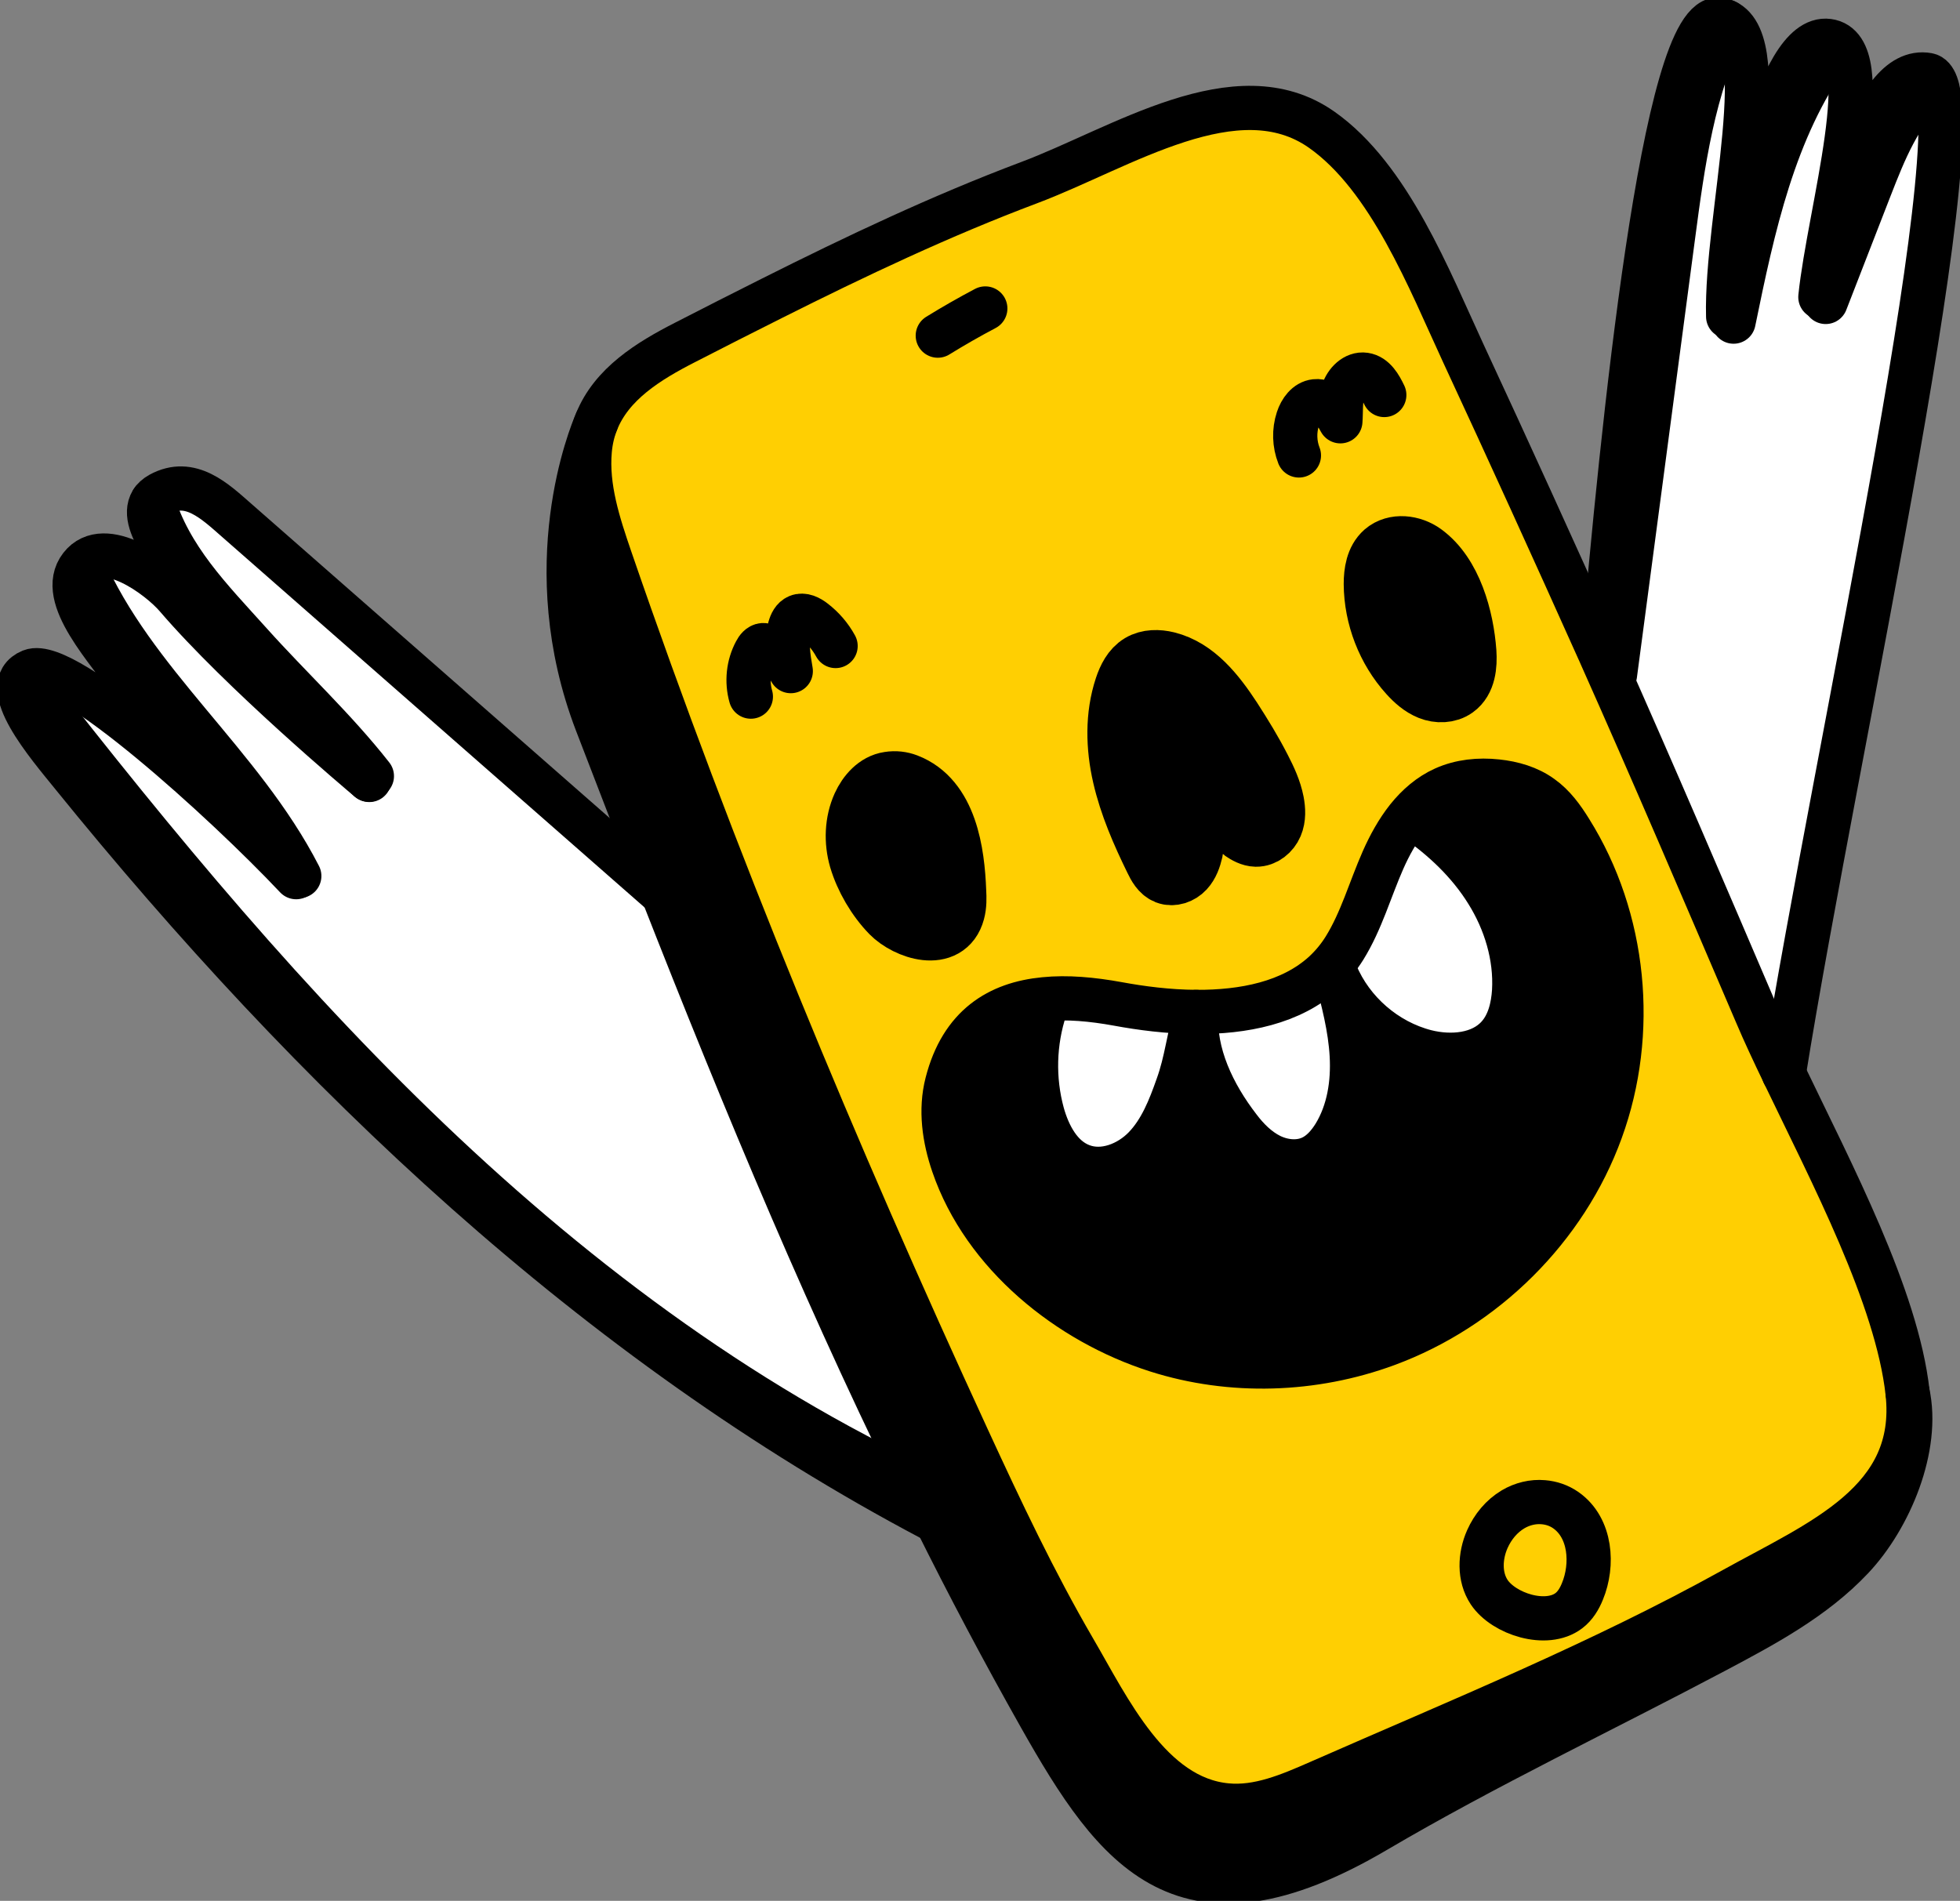 <svg width="133" height="129" viewBox="0 0 133 129" fill="none" xmlns="http://www.w3.org/2000/svg">
<rect x="0" y="0" width="133" height="129" fill="#808080" stroke="none"/>
<g clip-path="url(#clip0)">
<path d="M121.045 72.855C124.297 79.636 128.723 88.025 129.442 94.508C130.257 101.921 123.517 104.591 117.618 107.868C108.555 112.892 98.939 116.801 89.465 120.965C87.484 121.834 85.389 122.73 83.233 122.519C78.026 122.027 75.195 115.905 72.872 111.935C70.19 107.332 67.912 102.501 65.685 97.67C56.684 78.143 48.409 58.265 41.424 37.931C40.608 35.55 39.793 33.073 40.021 30.561C40.083 29.876 40.232 29.243 40.459 28.664C40.468 28.637 40.477 28.62 40.477 28.62C41.502 26.055 43.992 24.509 46.507 23.226C48.453 22.225 50.408 21.233 52.371 20.249C58.077 17.385 63.853 14.645 69.831 12.396C76.08 10.051 83.925 4.763 89.675 8.795C94.303 12.045 97.002 19.028 99.299 23.982C102.41 30.684 105.469 37.412 108.493 44.158C108.528 44.246 108.572 44.325 108.607 44.413C112.236 52.547 115.672 60.602 119.178 68.788C119.713 70.053 120.352 71.415 121.045 72.855Z" fill="#FFCF02"/>
<path d="M121.045 72.853C120.353 71.413 119.713 70.051 119.178 68.786C115.672 60.6 112.236 52.545 108.607 44.411L108.774 44.341C110.045 29.795 112.885 0.571 116.733 1.335C120.572 2.108 117.092 14.766 117.267 21.476C118.17 14.853 120.598 2.319 124.051 2.776C127.505 3.224 124.121 14.379 123.525 20.159C124.875 14.643 126.953 4.383 130.818 5.086C134.683 5.797 124.612 50.595 121.045 72.853Z" fill="white"/>
<path d="M129.442 94.504C130.257 98.184 128.259 103.007 125.664 105.747C123.079 108.488 119.687 110.297 116.356 112.063C108.695 116.121 100.842 119.846 93.374 124.238C80.358 131.897 75.765 125.669 70.585 116.499C68.087 112.072 65.703 107.574 63.442 103.016C56.517 89.19 50.548 74.837 44.904 60.44C43.414 56.654 41.95 52.86 40.495 49.074C36.393 38.401 40.136 29.398 40.46 28.66C40.232 29.24 40.083 29.872 40.022 30.558C39.794 33.07 40.609 35.547 41.424 37.927C48.41 58.262 56.684 78.14 65.686 97.666C67.912 102.497 70.191 107.329 72.873 111.931C75.196 115.902 78.027 122.024 83.233 122.516C85.389 122.727 87.484 121.831 89.465 120.961C98.94 116.798 108.555 112.889 117.618 107.864C123.517 104.588 130.257 101.918 129.442 94.504Z" fill="black"/>
<path d="M25.033 52.913C24.533 52.439 16.469 44.814 12.736 39.474C11.5 37.708 8.809 34.678 10.86 33.536C12.92 32.403 14.585 34.019 16.049 35.301C25.62 43.699 35.191 52.096 44.772 60.493L44.903 60.441C50.548 74.838 56.517 89.19 63.441 103.016L63.266 103.104C40.363 91.017 21.211 72.729 4.9 52.588C3.252 50.55 -0.254 46.501 2.104 45.543C4.453 44.595 15.295 54.424 20.098 59.527C17.057 55.127 12.104 50.98 9.063 46.589C7.345 44.094 3.865 40.528 5.478 38.446C7.082 36.364 10.816 39.149 11.973 40.501C16.382 45.64 24.533 52.491 25.033 52.913Z" fill="white"/>
<path d="M40.459 28.664C40.232 29.243 40.083 29.876 40.021 30.561C39.793 33.073 40.608 35.55 41.424 37.931C48.409 58.265 56.684 78.143 65.685 97.67C67.912 102.501 70.19 107.332 72.872 111.935C75.195 115.905 78.026 122.027 83.233 122.519C85.389 122.73 87.484 121.834 89.465 120.965C98.939 116.801 108.555 112.892 117.618 107.868C123.517 104.591 130.257 101.921 129.442 94.508C128.723 88.025 124.297 79.636 121.045 72.855C120.352 71.415 119.713 70.053 119.178 68.788C115.672 60.602 112.236 52.547 108.607 44.413C108.572 44.325 108.528 44.246 108.493 44.158C105.469 37.412 102.41 30.684 99.299 23.982C97.002 19.028 94.303 12.045 89.675 8.795C83.925 4.763 76.08 10.051 69.831 12.396C63.853 14.645 58.077 17.385 52.371 20.249C50.408 21.233 48.453 22.225 46.507 23.226C43.992 24.509 41.502 26.055 40.477 28.62" stroke="black" stroke-width="3" stroke-miterlimit="10" stroke-linecap="round" stroke-linejoin="round"/>
<path d="M40.477 28.617C40.477 28.617 40.469 28.635 40.46 28.661C40.136 29.399 36.393 38.402 40.495 49.075C41.95 52.861 43.414 56.655 44.904 60.441C50.548 74.838 56.517 89.191 63.442 103.017C65.703 107.575 68.087 112.073 70.585 116.5C75.765 125.67 80.358 131.898 93.374 124.238C100.842 119.847 108.695 116.122 116.356 112.064C119.687 110.298 123.079 108.489 125.664 105.748C128.259 103.008 130.257 98.186 129.442 94.505" stroke="black" stroke-width="3" stroke-miterlimit="10" stroke-linecap="round" stroke-linejoin="round"/>
<path d="M108.773 44.341C110.044 29.795 112.884 0.571 116.732 1.335C120.571 2.108 117.091 14.766 117.267 21.476C118.17 14.853 120.597 2.319 124.051 2.776C127.504 3.224 124.121 14.379 123.525 20.159C124.875 14.643 126.952 4.383 130.817 5.086C134.683 5.797 124.612 50.595 121.044 72.853V72.862" stroke="black" stroke-width="3" stroke-miterlimit="10" stroke-linecap="round" stroke-linejoin="round"/>
<path d="M25.059 52.932C25.059 52.932 25.05 52.923 25.033 52.914C24.533 52.492 16.382 45.641 11.973 40.502C10.816 39.15 7.082 36.365 5.478 38.447C3.865 40.529 7.345 44.095 9.063 46.59C12.104 50.981 17.057 55.127 20.098 59.528C15.295 54.425 4.453 44.596 2.104 45.544C-0.254 46.502 3.252 50.551 4.9 52.589C21.211 72.73 40.363 91.018 63.266 103.105" stroke="black" stroke-width="3" stroke-miterlimit="10" stroke-linecap="round" stroke-linejoin="round"/>
<path d="M44.772 60.493C35.192 52.096 25.621 43.699 16.049 35.301C14.585 34.019 12.92 32.403 10.86 33.536C8.809 34.678 11.5 37.708 12.736 39.474C16.47 44.814 24.534 52.439 25.033 52.913" stroke="black" stroke-width="3" stroke-miterlimit="10" stroke-linecap="round" stroke-linejoin="round"/>
<path d="M63.635 22.778C64.687 22.128 65.765 21.513 66.86 20.934" stroke="black" stroke-width="3" stroke-miterlimit="10" stroke-linecap="round" stroke-linejoin="round"/>
<path d="M104.724 101.946C104.022 101.884 103.295 102.06 102.673 102.429C101.892 102.894 101.296 103.623 100.928 104.449C100.42 105.591 100.359 107.005 101.051 108.05C102.041 109.535 104.943 110.466 106.459 109.307C106.888 108.982 107.178 108.498 107.379 107.998C108.124 106.197 107.967 103.694 106.257 102.49C105.793 102.165 105.267 101.99 104.724 101.946Z" stroke="black" stroke-width="3" stroke-miterlimit="10" stroke-linecap="round" stroke-linejoin="round"/>
<path d="M96.607 37.525C95.818 36.955 94.643 36.805 93.907 37.446C93.311 37.973 93.18 38.843 93.18 39.634C93.197 41.873 94.056 44.096 95.555 45.756C95.967 46.213 96.44 46.634 97.01 46.863C97.58 47.091 98.272 47.082 98.772 46.722C99.508 46.195 99.604 45.15 99.543 44.245C99.376 41.961 98.588 38.957 96.607 37.525Z" fill="black" stroke="black" stroke-width="4" stroke-miterlimit="10" stroke-linecap="round" stroke-linejoin="round"/>
<path d="M61.53 53.134C61.162 52.994 60.759 52.941 60.321 53.011C59.47 53.134 58.822 53.872 58.462 54.663C57.954 55.787 57.91 57.105 58.252 58.291C58.647 59.626 59.453 60.996 60.417 61.989C61.53 63.13 64.256 64.026 64.835 61.874C64.957 61.426 64.948 60.952 64.922 60.486C64.826 57.886 64.335 54.206 61.53 53.134Z" fill="black" stroke="black" stroke-width="4" stroke-miterlimit="10" stroke-linecap="round" stroke-linejoin="round"/>
<path d="M84.258 56.426C84.556 56.628 84.88 56.812 85.231 56.821C85.748 56.83 86.213 56.443 86.414 55.969C86.616 55.495 86.589 54.95 86.493 54.441C86.335 53.632 85.985 52.877 85.608 52.148C85.012 50.98 84.328 49.864 83.618 48.766C82.514 47.08 81.155 45.34 79.201 44.857C78.587 44.708 77.903 44.699 77.36 45.024C76.79 45.367 76.475 46.008 76.264 46.64C75.624 48.573 75.677 50.69 76.133 52.675C76.588 54.66 77.412 56.54 78.306 58.367C78.499 58.771 78.736 59.201 79.148 59.368C79.577 59.535 80.094 59.351 80.41 59.008C80.726 58.666 80.883 58.209 80.989 57.752C81.138 57.076 81.181 52.482 81.181 52.482C81.181 52.482 83.723 56.066 84.258 56.426Z" fill="black" stroke="black" stroke-width="4" stroke-miterlimit="10" stroke-linecap="round" stroke-linejoin="round"/>
<path d="M88.141 30.909C87.834 30.128 87.808 29.232 88.071 28.432C88.255 27.861 88.667 27.29 89.254 27.229C89.64 27.185 90.017 27.378 90.297 27.642C90.578 27.914 90.77 28.257 90.954 28.59C91.007 27.914 90.937 27.22 91.138 26.579C91.34 25.938 91.936 25.331 92.602 25.428C93.26 25.525 93.645 26.201 93.934 26.807" stroke="black" stroke-width="3" stroke-miterlimit="10" stroke-linecap="round" stroke-linejoin="round"/>
<path d="M50.951 47.276C50.662 46.266 50.776 45.141 51.276 44.219C51.381 44.017 51.547 43.797 51.775 43.78C51.933 43.771 52.082 43.859 52.214 43.956C52.801 44.377 53.3 44.922 53.66 45.545C53.493 44.57 53.327 43.56 53.59 42.603C53.677 42.287 53.835 41.962 54.133 41.839C54.51 41.681 54.931 41.9 55.246 42.146C55.842 42.603 56.342 43.182 56.701 43.841" stroke="black" stroke-width="3" stroke-miterlimit="10" stroke-linecap="round" stroke-linejoin="round"/>
<path d="M70.926 68.436L70.865 67.812C72.416 67.654 74.117 67.812 75.852 68.128C77.421 68.418 79.279 68.664 81.172 68.673C80.647 70.421 80.524 72.002 79.901 73.715C79.376 75.208 78.779 76.728 77.684 77.87C76.588 79.011 74.862 79.688 73.389 79.117C71.952 78.572 71.145 77.044 70.733 75.559C70.102 73.24 70.164 70.728 70.926 68.436Z" fill="white"/>
<path d="M91.727 71.618C91.832 73.498 91.534 75.439 90.552 77.046C90.158 77.679 89.65 78.267 88.975 78.575C88.107 78.97 87.064 78.856 86.205 78.434C85.346 78.004 84.653 77.31 84.075 76.546C82.331 74.279 80.998 71.53 81.174 68.675C84.347 68.693 87.625 68.078 89.877 65.996L90.657 66.093C91.139 67.911 91.622 69.747 91.727 71.618Z" fill="white"/>
<path d="M100.912 60.547C102.157 62.541 102.875 64.904 102.744 67.249C102.674 68.347 102.402 69.489 101.666 70.314C100.5 71.632 98.467 71.799 96.757 71.369C94.058 70.675 91.735 68.663 90.657 66.09L89.877 65.993C90.385 65.519 90.841 64.974 91.236 64.341C92.384 62.488 92.971 60.354 93.847 58.368C94.286 57.376 94.829 56.383 95.504 55.531L95.995 55.566C97.932 56.901 99.676 58.553 100.912 60.547Z" fill="white"/>
<path d="M106.556 56.359C110.308 62.34 111.053 70.088 108.634 76.728C106.223 83.378 100.728 88.789 94.11 91.231C89.132 93.067 83.548 93.251 78.5 91.644C72.513 89.737 66.772 85.135 64.686 79.047C64.073 77.264 63.792 75.323 64.265 73.496C65.256 69.631 67.763 68.112 70.865 67.813L70.927 68.437C70.164 70.729 70.103 73.241 70.734 75.56C71.146 77.045 71.952 78.573 73.39 79.118C74.862 79.689 76.589 79.012 77.684 77.87C78.78 76.728 79.376 75.209 79.902 73.716C80.524 72.003 80.647 70.422 81.173 68.674C80.998 71.528 82.33 74.278 84.074 76.544C84.653 77.308 85.345 78.002 86.204 78.433C87.063 78.854 88.106 78.968 88.974 78.573C89.649 78.266 90.157 77.677 90.552 77.045C91.533 75.437 91.831 73.496 91.726 71.616C91.621 69.745 91.139 67.909 90.657 66.091C91.735 68.665 94.058 70.676 96.757 71.37C98.466 71.801 100.5 71.634 101.666 70.316C102.402 69.491 102.674 68.349 102.744 67.251C102.875 64.905 102.156 62.543 100.912 60.549C99.676 58.555 97.932 56.903 95.995 55.568L95.504 55.533C96.187 54.681 97.003 53.969 97.993 53.522C99.106 53.021 100.36 52.898 101.578 53.03C102.656 53.144 103.734 53.451 104.611 54.093C105.426 54.672 106.031 55.507 106.556 56.359Z" fill="black"/>
<path d="M89.877 65.995C90.385 65.52 90.841 64.976 91.235 64.343C92.383 62.49 92.971 60.355 93.847 58.37C94.285 57.378 94.829 56.385 95.504 55.533C96.187 54.681 97.003 53.969 97.993 53.522C99.106 53.021 100.36 52.898 101.578 53.03C102.656 53.144 103.734 53.451 104.611 54.093C105.426 54.672 106.031 55.507 106.556 56.359C110.308 62.34 111.053 70.088 108.634 76.728C106.223 83.378 100.728 88.789 94.11 91.231C89.132 93.067 83.548 93.251 78.5 91.644C72.513 89.737 66.772 85.135 64.686 79.047C64.073 77.264 63.792 75.323 64.265 73.496C65.256 69.631 67.763 68.112 70.865 67.813C72.417 67.655 74.117 67.813 75.853 68.129C77.422 68.419 79.28 68.665 81.173 68.674C84.346 68.691 87.624 68.076 89.877 65.995Z" stroke="black" stroke-width="3" stroke-miterlimit="10" stroke-linecap="round" stroke-linejoin="round"/>
<path d="M71.11 67.908C71.04 68.083 70.979 68.259 70.926 68.435C70.164 70.727 70.102 73.24 70.733 75.558C71.145 77.043 71.952 78.571 73.389 79.116C74.862 79.687 76.588 79.011 77.684 77.869C78.779 76.727 79.376 75.207 79.901 73.714C80.524 72.001 80.647 70.42 81.172 68.672C80.997 71.527 82.329 74.276 84.074 76.542C84.652 77.306 85.344 78 86.204 78.431C87.062 78.853 88.106 78.967 88.973 78.571C89.648 78.264 90.156 77.675 90.551 77.043C91.533 75.436 91.831 73.494 91.725 71.615C91.62 69.744 91.138 67.908 90.656 66.09C91.734 68.663 94.057 70.675 96.757 71.369C98.466 71.799 100.499 71.632 101.665 70.314C102.401 69.489 102.673 68.347 102.743 67.249C102.875 64.904 102.156 62.541 100.911 60.547C99.675 58.553 97.931 56.902 95.994 55.566" stroke="black" stroke-width="3" stroke-miterlimit="10" stroke-linecap="round" stroke-linejoin="round"/>
<path d="M1.787 46.195C10.57 57.465 19.694 68.515 30.098 78.292C40.502 88.068 52.238 96.588 65.351 102.219" stroke="black" stroke-width="3" stroke-miterlimit="10" stroke-linecap="round" stroke-linejoin="round"/>
<path d="M20.309 59.45C16.4 51.825 9.055 46.318 5.637 38.465" stroke="black" stroke-width="3" stroke-miterlimit="10" stroke-linecap="round" stroke-linejoin="round"/>
<path d="M25.235 52.669C22.719 49.462 19.713 46.687 16.987 43.648C14.261 40.617 11.526 37.885 10.352 33.977" stroke="black" stroke-width="3" stroke-miterlimit="10" stroke-linecap="round" stroke-linejoin="round"/>
<path d="M109.588 45.791C110.903 35.874 112.217 25.948 113.532 16.031C114.19 11.051 114.882 5.965 117.135 1.477" stroke="black" stroke-width="3" stroke-miterlimit="10" stroke-linecap="round" stroke-linejoin="round"/>
<path d="M117.635 21.827C118.95 15.406 120.361 8.774 124.2 3.469" stroke="black" stroke-width="3" stroke-miterlimit="10" stroke-linecap="round" stroke-linejoin="round"/>
<path d="M123.885 20.491C124.884 17.918 125.883 15.344 126.882 12.779C127.864 10.258 128.907 7.632 130.932 5.84" stroke="black" stroke-width="3" stroke-miterlimit="10" stroke-linecap="round" stroke-linejoin="round"/>
</g>
<defs>
<clipPath id="clip0">
<rect width="133" height="129" fill="white"/>
</clipPath>
</defs>
</svg>
